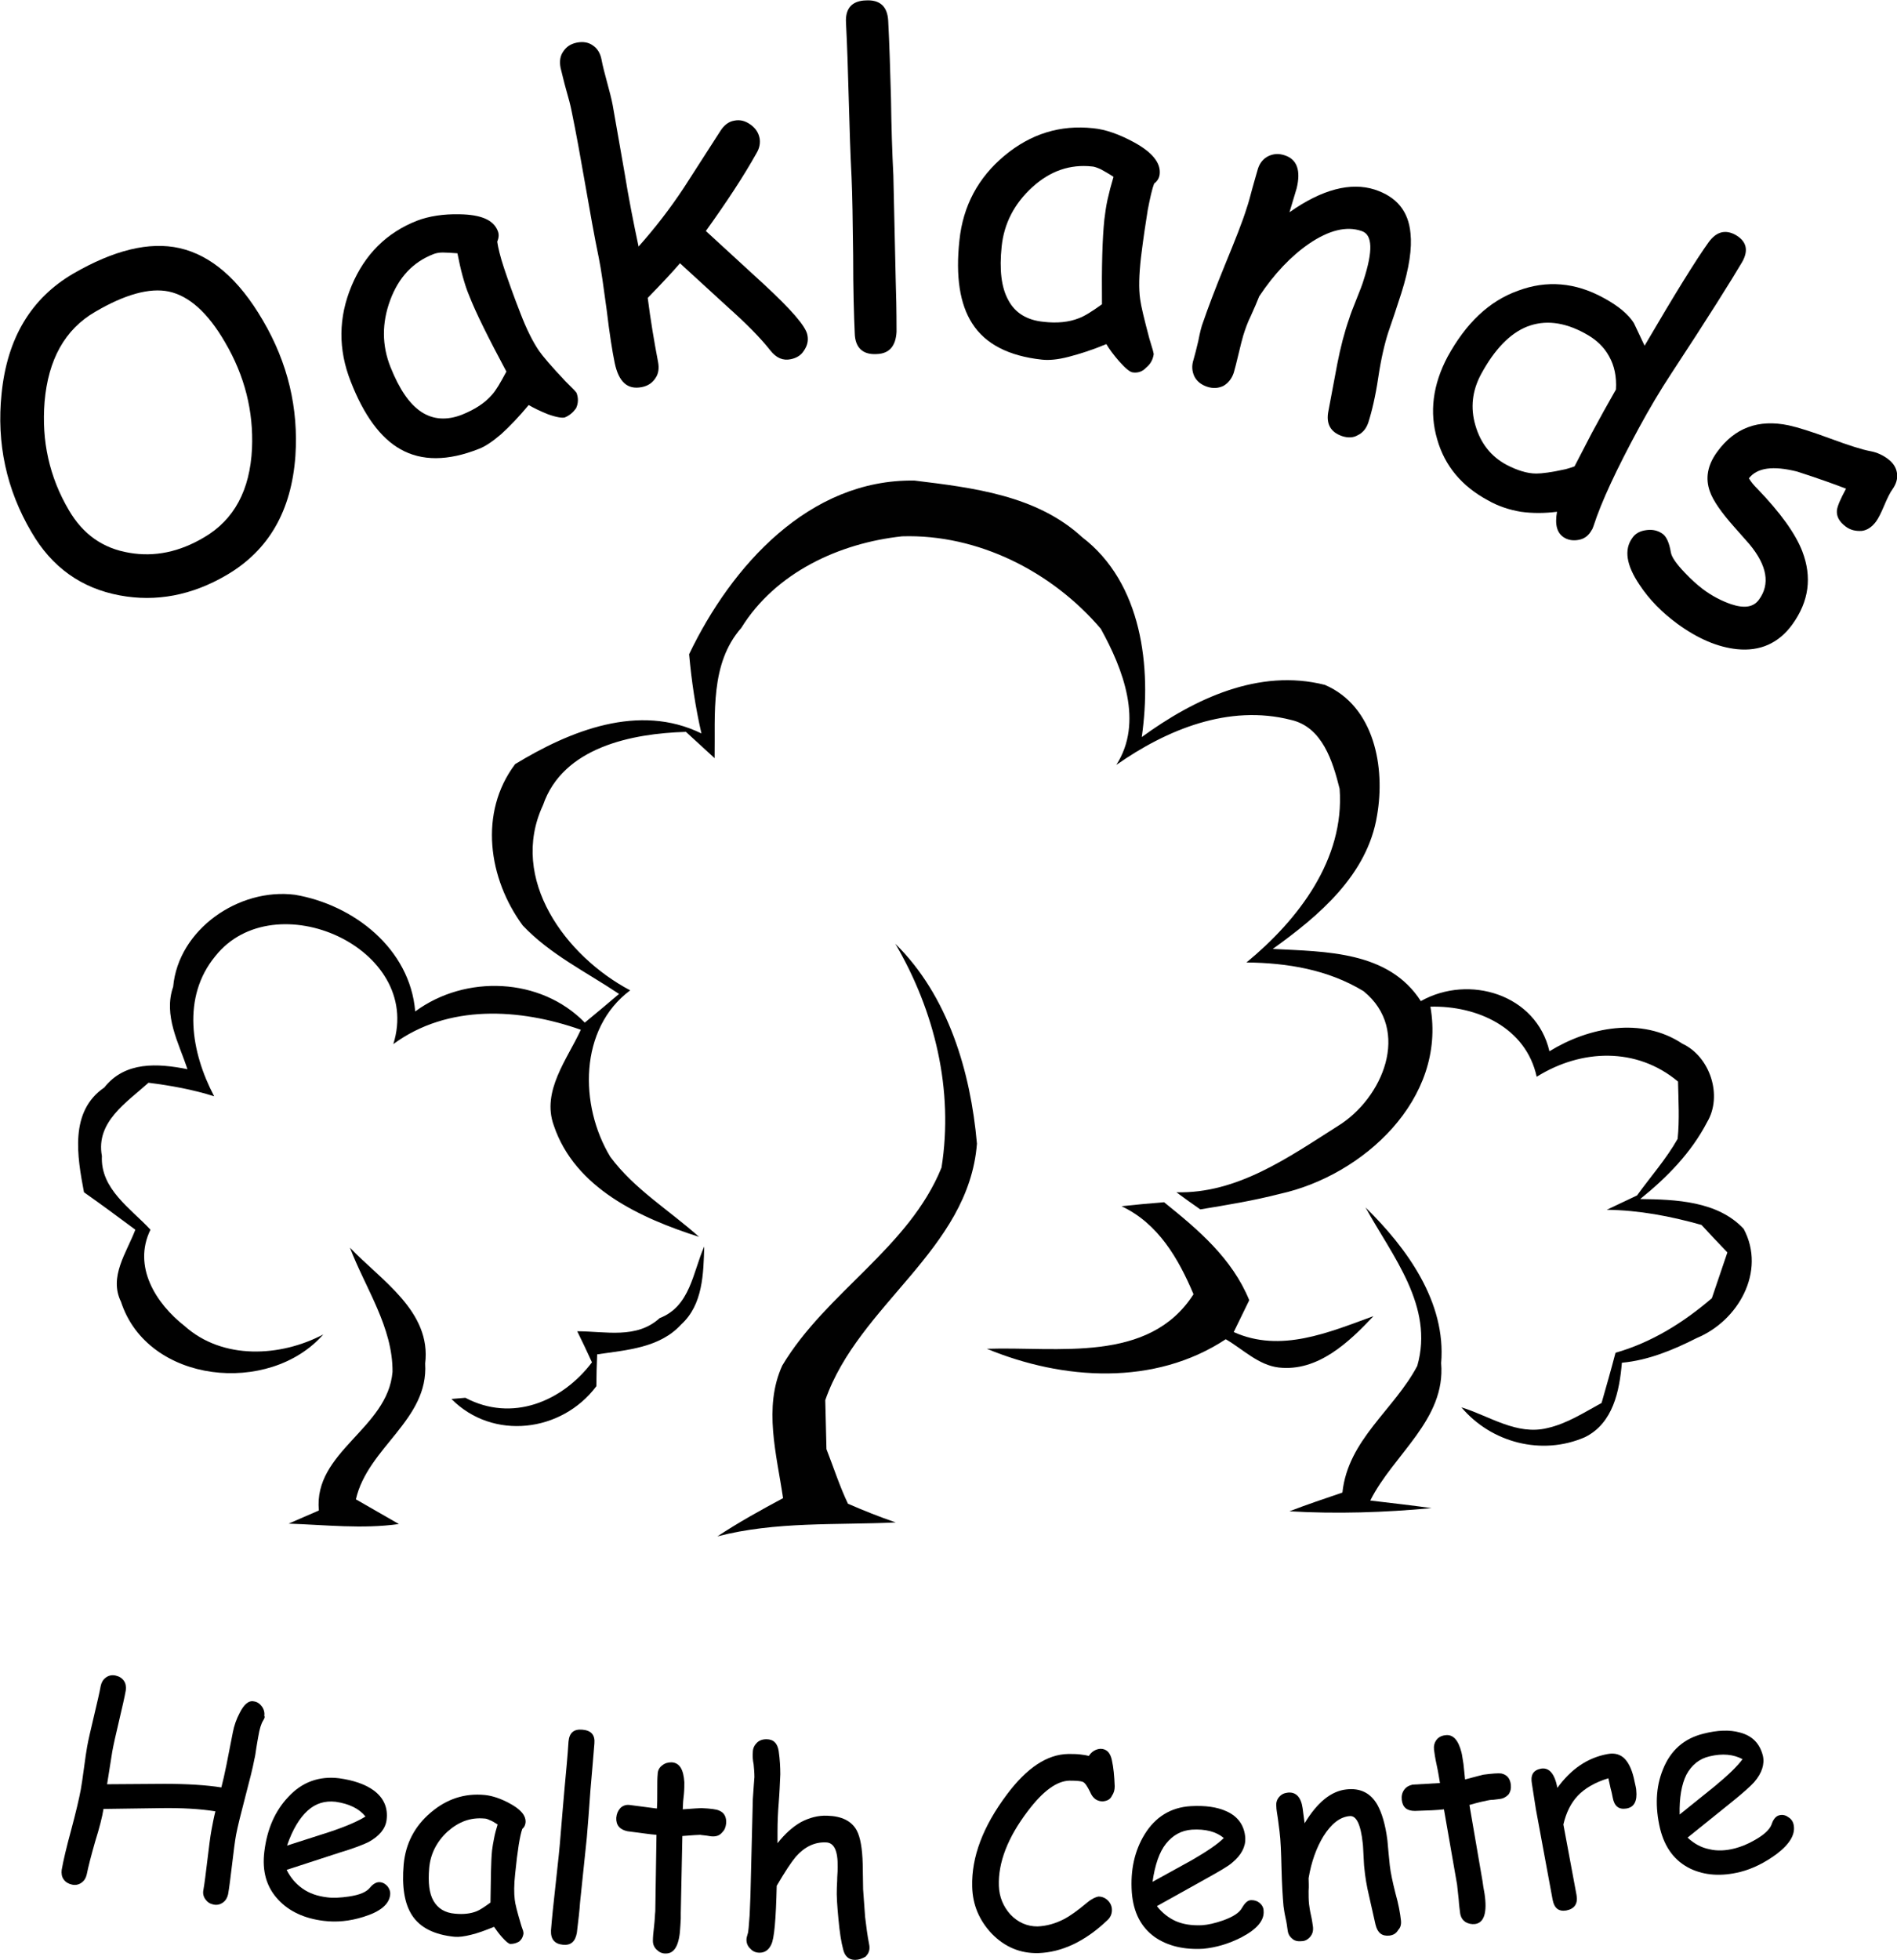 <?xml version="1.0" encoding="utf-8"?>
<!-- Generator: Adobe Illustrator 22.1.0, SVG Export Plug-In . SVG Version: 6.00 Build 0)  -->
<svg version="1.1" id="Layer_1" xmlns:serif="http://www.serif.com/"
	 xmlns="http://www.w3.org/2000/svg" xmlns:xlink="http://www.w3.org/1999/xlink" x="0px" y="0px" width="476.5px" height="492.1px"
	 viewBox="0 0 476.5 492.1" style="enable-background:new 0 0 476.5 492.1;" xml:space="preserve">
<style type="text/css">
	.st0{fill:#010101;}
	.st1{enable-background:new    ;}
</style>
<path d="M56.9,144.4c-8.7,5.1-17.7,6.8-26.8,5.1c-9.7-1.8-17.1-7.1-22.2-15.9c-6.3-10.7-8.8-22.3-7.5-34.8
	c1.4-13.9,7.4-23.9,18-30.1c10.2-5.9,19.1-8.1,26.7-6.4C53,64.1,60,70.1,66,80.4c6.3,10.7,9,22.1,8.2,34.1
	C73.2,128.3,67.5,138.2,56.9,144.4z M23.9,78.3c-7.6,4.4-11.8,12-12.7,22.6c-0.8,9.8,1.2,18.9,6.1,27.2c3.5,6,8.5,9.6,15.2,10.7
	c6.3,1.1,12.6-0.2,18.8-3.9c7.5-4.4,11.5-11.8,12-22.3c0.4-9.3-1.8-18.2-6.8-26.7c-4.3-7.4-9-11.6-14.1-12.7
	C37.6,72.2,31.4,73.9,23.9,78.3z"/>
<path d="M141.9,104.8c-0.6,0.2-2.1,0-4.3-0.8c-2-0.8-3.6-1.6-4.8-2.3c-2.5,3-4.8,5.4-6.9,7.3c-2.1,1.8-4,3.1-5.6,3.7
	c-7.8,3.1-14.4,3.1-19.7,0.1c-5-2.8-9.2-8.5-12.5-17c-3.2-8.1-3.1-16.1,0.2-24c3.3-7.9,8.8-13.4,16.5-16.4c2.9-1.1,6.5-1.7,10.7-1.6
	c5.3,0.1,8.4,1.4,9.5,4.1c0.4,0.9,0.3,1.8-0.1,2.8c0.2,1.4,0.7,3.6,1.7,6.6c1,3,2.3,6.7,4.1,11.3c1.6,4.2,3.2,7.3,4.7,9.5
	c0.9,1.3,3.1,3.9,6.6,7.6c0.5,0.5,1.2,1.2,2.2,2.2l0.6,0.7c0.5,1.3,0.5,2.6-0.1,3.9C144,103.5,143.1,104.3,141.9,104.8z M117.8,74.1
	c-0.6-1.4-1.1-3-1.6-4.8c-0.5-1.8-0.9-3.7-1.3-5.7c-1.5-0.1-2.7-0.2-3.7-0.2c-1,0-1.8,0.2-2.3,0.4c-5.2,2-8.8,5.9-10.9,11.6
	c-2.1,5.7-2.1,11.3,0.1,16.8c2.2,5.5,4.7,9.2,7.7,11.2c3,2,6.5,2.2,10.3,0.7c3.2-1.3,5.7-2.9,7.5-5c1-1.1,2.1-3,3.6-5.8
	C122.7,84.9,119.5,78.5,117.8,74.1z"/>
<path d="M198.6,90.2c-1.9,0.4-3.6-0.3-5.1-2.2c-2.5-3.2-6.1-6.8-10.8-11l-11.9-10.9c-1.7,2-4.4,4.9-8.1,8.7
	c0.7,5.5,1.6,10.9,2.6,16.1c0.3,1.6,0.1,3-0.7,4.1c-0.8,1.2-1.9,1.9-3.4,2.2c-3.6,0.7-5.8-1.3-6.8-6.1c-0.6-2.9-1.3-7.3-2-13.2
	c-0.8-5.9-1.4-10.3-2-13.2c-1.1-5.3-2.2-11.5-3.4-18.4c-1.2-6.9-2.3-13-3.4-18.3c-0.3-1.6-0.8-3.4-1.4-5.5c-0.6-2.1-1-4-1.4-5.5
	c-0.3-1.6-0.1-3,0.7-4.1c0.8-1.2,1.9-1.9,3.4-2.2c1.5-0.3,2.9-0.1,4,0.7c1.2,0.8,1.9,2,2.2,3.6c0.3,1.6,0.8,3.5,1.4,5.7
	c0.6,2.2,1.1,4.1,1.4,5.7l3,17.1c1,6.2,2.2,12.3,3.5,18.4c4.1-4.6,7.9-9.5,11.4-14.8l9.2-14.3c0.9-1.4,2.1-2.3,3.4-2.5
	c1.4-0.3,2.7,0,4,0.9c1.3,0.9,2.1,2,2.4,3.5c0.2,1.2,0,2.5-0.8,3.8c-3.3,5.9-7.6,12.4-12.7,19.5l14.6,13.4
	c6.8,6.3,10.5,10.5,10.9,12.7c0.3,1.4,0,2.7-0.9,4C201.2,89.2,200.1,89.9,198.6,90.2z"/>
<path d="M224.4,44l0.6,26.8c0.1,2.8,0.2,7,0.2,12.5c-0.2,3.6-1.8,5.5-5,5.6c-3.5,0.2-5.4-1.6-5.5-5.2c-0.2-4.3-0.4-10.9-0.4-19.6
	c-0.1-8.7-0.2-15.2-0.4-19.6c-0.3-5.7-0.5-12.1-0.7-19.4c-0.2-7.3-0.4-13.8-0.7-19.4c-0.2-3.6,1.5-5.5,5-5.6
	c3.5-0.2,5.4,1.5,5.6,5.1c0.3,5.7,0.5,12.1,0.7,19.4C223.9,31.9,224.1,38.3,224.4,44z"/>
<path d="M284.5,93.5c-0.7-0.1-1.8-1-3.4-2.8c-1.4-1.6-2.5-3.1-3.2-4.3c-3.6,1.5-6.8,2.5-9.5,3.2c-2.7,0.7-4.9,0.9-6.7,0.7
	c-8.3-0.9-14.2-3.9-17.5-9.1c-3.1-4.8-4.2-11.8-3.2-20.9c0.9-8.6,4.7-15.7,11.3-21.2c6.6-5.5,14-7.8,22.3-6.9
	c3.1,0.3,6.5,1.5,10.2,3.5c4.6,2.5,6.8,5.2,6.5,8c-0.1,1-0.6,1.8-1.4,2.4c-0.5,1.3-1,3.5-1.6,6.6c-0.5,3.1-1.1,7-1.7,11.9
	c-0.5,4.4-0.6,7.9-0.2,10.6c0.2,1.6,1,4.9,2.3,9.8c0.2,0.7,0.5,1.7,0.9,3l0.2,0.9c-0.2,1.4-0.8,2.5-1.9,3.4
	C287,93.3,285.8,93.7,284.5,93.5z M277.4,55.1c0.2-1.5,0.4-3.2,0.8-5c0.4-1.8,0.9-3.7,1.5-5.7c-1.2-0.8-2.3-1.4-3.2-1.9
	c-0.9-0.4-1.7-0.7-2.2-0.7c-5.5-0.6-10.5,1.1-15,5.2c-4.5,4.1-7.1,9.1-7.7,14.9c-0.6,5.8-0.1,10.3,1.7,13.5c1.7,3.2,4.7,5,8.8,5.4
	c3.4,0.4,6.4,0.1,8.9-0.9c1.4-0.5,3.3-1.7,5.8-3.5C276.7,67,276.9,59.9,277.4,55.1z"/>
<path d="M337.1,109.5c-2.9-1-4.1-3.1-3.4-6.4l2.2-11.7c0.8-4.1,1.8-8,3-11.4c0.3-1,0.9-2.6,1.8-4.8s1.5-3.8,1.8-4.8
	c2.4-7.4,2.3-11.5-0.5-12.4c-3.8-1.3-8.2-0.2-13.2,3.2c-4.5,3.1-8.7,7.5-12.5,13.2c-0.5,1.3-1.2,2.9-2.1,4.9
	c-0.8,1.6-1.4,3.3-1.9,4.9c-0.3,1-0.7,2.6-1.2,4.7c-0.5,2.1-0.9,3.7-1.2,4.7c-0.5,1.5-1.4,2.6-2.6,3.3c-1.3,0.6-2.6,0.7-4.1,0.2
	c-1.5-0.5-2.6-1.4-3.2-2.6c-0.6-1.3-0.7-2.7-0.2-4.2c0.3-1,0.7-2.6,1.2-4.7c0.4-2.1,0.8-3.7,1.2-4.7c1.2-3.5,3-8.3,5.5-14.4
	s4.4-10.8,5.5-14.4c0.4-1.1,0.8-2.7,1.4-4.9c0.6-2.2,1.1-3.8,1.4-4.9c0.5-1.5,1.4-2.5,2.6-3.1c1.3-0.6,2.6-0.7,4.1-0.2
	c3.1,1,4.1,3.8,3,8.3l-1.8,6c8.2-5.8,15.4-7.6,21.4-5.7c5.5,1.8,8.5,5.4,9,11c0.4,3.7-0.3,8.7-2.3,15l-1.7,5.2l-1.6,4.7
	c-0.9,2.8-1.8,6.6-2.5,11.3c-0.7,4.7-1.6,8.5-2.5,11.3c-0.5,1.5-1.4,2.6-2.7,3.2C340,109.9,338.6,110,337.1,109.5z"/>
<path d="M419.8,93.8c-2.9,4.4-5.6,9-8.1,13.6c-5.7,10.5-9.5,18.7-11.4,24.6c-0.2,0.5-0.3,0.9-0.5,1.1c-0.7,1.3-1.7,2.1-3,2.4
	c-1.3,0.3-2.6,0.2-3.7-0.4c-2-1.1-2.6-3.3-2-6.6c-3.2,0.4-6.2,0.4-9.1,0c-2.9-0.5-5.7-1.4-8.3-2.9c-6.5-3.5-10.8-8.6-12.7-15.3
	c-2-6.8-1.1-13.7,2.6-20.7c4.6-8.4,10.4-14,17.7-16.6c7.2-2.7,14.4-2.1,21.5,1.8c3.7,2,6.2,4.1,7.6,6.3l2.7,5.7
	c7.6-13,13-21.7,16.1-26c1.9-2.6,4.1-3.2,6.6-1.9c2.9,1.6,3.5,3.9,1.8,6.9C435,70.2,429.2,79.5,419.8,93.8z M398.1,83.7
	c-5.3-2.9-10.1-3.4-14.5-1.7c-4.3,1.7-8.2,5.7-11.6,12c-2.2,4.1-2.7,8.4-1.4,12.8c1.3,4.5,3.9,7.8,7.8,9.9c2.7,1.4,5.2,2.2,7.5,2.2
	c1.4,0,3.8-0.3,7.4-1.1c0.7-0.2,1.4-0.4,2.2-0.7l4.3-8.3l3-5.5l3.1-5.5c0.2-3.2-0.4-6-1.7-8.3C402.9,87.1,400.9,85.2,398.1,83.7z"/>
<path d="M463.6,132.2c-1.6-1.2-2.3-2.5-2.2-4c0.1-1.1,0.9-2.9,2.3-5.5c-2.6-1-6.7-2.5-12.3-4.3c-6-1.5-10-1-12.1,1.7
	c0.6,1,1.3,1.8,2.1,2.6c5.8,6,9.6,11.3,11.3,15.7c2.5,6.5,1.7,12.6-2.5,18.4c-3.4,4.7-8.1,6.8-13.9,6.2c-4.8-0.5-9.8-2.6-15-6.4
	c-3.8-2.8-7-6-9.5-9.8c-3.3-4.9-3.9-8.8-1.8-11.7c0.8-1.2,2-1.8,3.6-2c1.5-0.2,2.9,0.1,4.1,1c0.9,0.7,1.6,2.2,2,4.6
	c0.2,1.2,1.4,2.9,3.5,5.1c1.7,1.8,3.2,3.1,4.5,4.1c2.4,1.8,4.8,3,7.1,3.8c3.3,1.1,5.6,0.8,7-1.1c2.9-3.9,2.1-8.6-2.4-14l-3.8-4.3
	c-3.2-3.6-5.3-6.6-6.1-8.9c-1.2-3.3-0.6-6.6,1.8-9.9c4.4-6.1,10.4-8.3,18-6.7c2.3,0.5,5.8,1.6,10.4,3.3c4.6,1.7,8,2.8,10.2,3.2
	c1.6,0.3,3.1,1,4.4,2c1.2,0.9,2,2.1,2.2,3.5c0.2,1.4-0.2,2.7-1.1,4c-0.6,0.8-1.3,2.2-2.1,4.1c-0.8,1.9-1.5,3.3-2.1,4.1
	c-1,1.3-2.1,2.1-3.5,2.3C466.1,133.4,464.8,133.1,463.6,132.2z"/>
<g transform="matrix(1,0,0,1,-1.005,-1.436)">
	<path class="st0" d="M174.1,165.7c10.6-22.1,30.1-44,56.6-43.6c14.7,1.8,30.7,3.7,42.1,14.2c15.1,11.5,17.5,32.7,15,50.2
		c13.2-9.6,29.4-17.3,46-13.1c12.5,5.4,15.2,20.8,13.1,32.8c-2.4,14.9-14.6,25.2-26.2,33.5c13.3,0.7,29.1,0.5,37.2,13.1
		c12.1-6.8,29-1.7,32.3,12.6c9.9-6.1,23.2-8.7,33.4-1.9c6.9,3.2,10.2,13,6.2,19.7c-4,7.7-10.1,13.9-16.8,19.3
		c8.9,0.1,19.5,0.5,26,7.5c5.7,10.7-1.4,23.1-11.8,27.4c-5.9,3-12.2,5.6-18.8,6.2c-0.6,7.1-2.2,15.2-9.3,18.7
		c-10.8,4.7-23.5,1.4-31-7.5c7.1,2.2,13.9,7.1,21.6,5.2c4.9-1.1,9.2-3.9,13.6-6.3c1.2-4.2,2.4-8.4,3.5-12.6
		c9.1-2.6,17.1-7.6,24.2-13.7c1.3-3.8,2.6-7.7,3.9-11.5c-2.2-2.3-4.4-4.6-6.5-6.9c-7.8-2.2-15.7-3.7-23.8-3.8
		c2.5-1.2,5.1-2.4,7.6-3.6c3.4-4.7,7.3-9.1,10.2-14.2c0.5-4.8,0.2-9.6,0.1-14.4c-10.4-8.7-24.3-8.2-35.5-1.2
		c-2.7-12.4-15-17.9-26.7-17.6c4.1,23.2-16.9,42.4-37.8,47c-6.6,1.7-13.3,2.8-20,3.9c-2-1.4-4-2.8-6-4.3
		c15.3,0.4,28.2-8.8,40.5-16.6c11.3-6.9,18.6-24.1,6.5-33.9c-8.9-5.4-19.1-7.1-29.4-7.2c13-10.7,24.7-25.9,23.4-43.6
		c-1.7-6.8-4.3-15.5-12.2-17.3c-15.6-4-31.2,2.4-43.9,11.3c6.9-10.7,1.7-24.1-3.9-34.2c-12.2-14.3-30.8-23.8-49.9-23.2
		c-15.8,1.7-31.8,9.1-40.4,23c-7.9,9-6.5,21.6-6.7,32.7c-2.4-2.2-4.8-4.4-7.2-6.6c-13.5,0.4-30.9,3.8-35.9,18.4
		c-8.7,18.6,5.8,38,21.9,46.5c-12.9,9.6-12.8,28.9-5,41.8c6,8.1,14.8,13.4,22.3,20.1c-14.7-4.7-31.2-12.2-36.5-28
		c-3.1-8.6,3.4-16.6,6.8-24c-15.3-5.4-33.4-6.5-47.1,3.6c7.6-24.2-29.9-40.7-44.7-22.1c-8.5,10.3-6.1,24.2-0.3,35.2
		c-5.4-1.7-10.9-2.7-16.5-3.4c-5.4,4.9-13.3,9.8-11.7,18.4c-0.4,8.3,7.2,13.1,12.2,18.5c-4.5,9.2,1.3,18.5,8.6,24.2
		c9.5,8.5,24,7.8,34.8,2.1c-13.5,15.4-44.1,12.4-50.8-8.2c-3.1-6.3,1.4-12.3,3.6-18.1c-4.3-3.2-8.5-6.3-12.9-9.4
		c-1.7-9-3.7-20.3,5.1-26.3c5.2-6.6,13.4-6.1,20.9-4.6c-2.2-6.6-6.1-13.5-3.6-20.7c1.3-14.4,16.5-24.9,30.6-23.1
		c14.7,2.5,28.9,13.5,30.2,29.3c12.6-9.3,31.5-8.6,42.6,2.8c2.9-2.4,5.8-4.8,8.6-7.2c-8.2-5.5-17.3-9.9-24.2-17.2
		c-8.6-11.7-11.1-28.3-1.9-40.5c13.8-8.4,31.1-15.4,46.8-7.7C175.7,179.1,174.7,172.4,174.1,165.7z"/>
</g>
<g transform="matrix(1,0,0,1,-1.005,-1.436)">
	<path class="st0" d="M225.9,238.4c13.3,13.1,18.9,32.1,20.5,50.2c-2.1,26.7-29.7,40.3-38.1,64.4c0.1,4.1,0.2,8.2,0.3,12.3
		c1.8,4.6,3.3,9.3,5.4,13.7c3.9,1.7,7.9,3.3,12,4.7c-15,0.7-30.1-0.3-44.8,3.5c5.3-3.5,10.9-6.6,16.5-9.6c-1.6-10.9-5-22.8-0.2-33.3
		c11-18.4,31.8-29.5,40-49.7C240.6,275.1,235.8,255.3,225.9,238.4z"/>
</g>
<g transform="matrix(1,0,0,1,-1.005,-1.436)">
	<path class="st0" d="M282.7,304.3c2.7-0.3,8-0.8,10.7-1c8.6,6.9,17.1,14.1,21.4,24.6c-1,2-2.9,6-3.9,8c11.8,5.3,23.8,0.1,35.1-4
		c-6.2,6.6-14,14-23.8,12.9c-5.1-0.6-9-4.6-13.3-7.1c-17.9,11.8-40.9,10.3-60,2.4c17.7-0.6,40.7,3.8,51.9-13.7
		C297,317.4,291.9,308.6,282.7,304.3z"/>
</g>
<g transform="matrix(1,0,0,1,-1.005,-1.436)">
	<path class="st0" d="M344,304.6c10.4,10.2,20.3,23.8,19,39.1c1.2,14.2-12,22.9-17.8,34.5c5.1,0.6,10.3,1.2,15.4,1.9
		c-11.8,1.1-23.8,1.5-35.7,0.8c4.4-1.7,8.9-3.2,13.3-4.7c1.4-13.3,13-20.8,18.8-31.8C361.3,329.4,350.7,316.8,344,304.6z"/>
</g>
<g transform="matrix(1,0,0,1,-1.005,-1.436)">
	<path class="st0" d="M88.9,314.7c7.9,8.3,20.5,16,18.9,29.1c0.9,14.2-14.4,21-17.4,34.1c3.6,2.1,7.2,4.1,10.8,6.2
		c-9.2,1.3-18.5,0.2-27.7-0.1c1.9-0.8,5.7-2.5,7.6-3.3c-1.4-14.8,17.3-20.5,18.5-34.8C99.7,334.7,92.8,324.9,88.9,314.7z"/>
</g>
<g transform="matrix(1,0,0,1,-1.005,-1.436)">
	<path class="st0" d="M166.7,332.4c7.7-3,8.3-11.4,11.2-18c-0.2,6.8-0.3,14.6-5.8,19.6c-5.4,5.9-13.7,6.4-21.1,7.5
		c-0.1,2-0.2,6-0.2,8c-8.7,11.6-26,13.7-36.4,3.2c0.9-0.1,2.6-0.2,3.5-0.3c11.7,6.2,24.3,1,31.8-8.9c-1.2-2.6-2.4-5.2-3.7-7.8
		C153.1,335.7,160.9,337.7,166.7,332.4z"/>
</g>
<g class="st1">
	<path d="M66.1,432c-0.5,0.8-0.9,2.1-1.2,3.9c-0.1,0.6-0.3,1.6-0.5,2.9c-0.2,1.3-0.3,2.2-0.5,2.9c-0.4,2.2-1.2,5.3-2.3,9.5
		s-1.9,7.4-2.3,9.5c-0.3,1.6-0.6,4.1-1,7.4c-0.4,3.3-0.7,5.8-1,7.5c-0.2,0.9-0.6,1.6-1.3,2.1c-0.7,0.5-1.5,0.7-2.4,0.5
		c-0.9-0.2-1.5-0.6-2-1.3c-0.5-0.7-0.7-1.5-0.5-2.4c0.3-1.7,0.6-4.2,1-7.5c0.4-3.3,0.7-5.8,1-7.4c0.3-1.6,0.6-3.2,1-4.8
		c-3.7-0.6-8.4-0.9-14-0.8l-14.1,0.2c-0.3,1.9-1,4.7-2.1,8.2c-1,3.5-1.7,6.2-2.1,8.2c-0.2,0.9-0.6,1.6-1.3,2.1
		c-0.7,0.5-1.5,0.7-2.4,0.5c-0.9-0.2-1.6-0.6-2.1-1.3c-0.5-0.7-0.6-1.5-0.5-2.4c0.4-2.3,1.2-5.7,2.4-10.1c1.2-4.5,2-7.9,2.4-10.1
		c0.2-1.2,0.5-3,0.8-5.4c0.3-2.4,0.6-4.2,0.8-5.4c0.3-1.7,0.9-4.2,1.7-7.6c0.8-3.4,1.4-5.9,1.7-7.6c0.2-0.9,0.6-1.6,1.3-2.1
		c0.7-0.5,1.5-0.7,2.4-0.5c0.9,0.2,1.6,0.6,2.1,1.3c0.5,0.7,0.6,1.5,0.5,2.4c-0.3,1.7-0.9,4.3-1.7,7.7c-0.8,3.4-1.4,6-1.7,7.7
		l-1.3,8.2l14.4-0.1c5.7,0,10.5,0.3,14.3,0.9c0.8-3,1.7-7.7,2.9-13.9c0.3-1.6,0.9-3.3,1.7-4.8c1.1-2.2,2.3-3.2,3.6-2.9
		c0.8,0.1,1.5,0.6,2,1.3c0.5,0.7,0.7,1.5,0.6,2.4C66.6,431.1,66.4,431.5,66.1,432z"/>
</g>
<g class="st1">
	<path d="M81.3,482.3c-4.9-0.6-8.7-2.4-11.4-5.3c-3-3.2-4.1-7.2-3.5-12.1c0.7-5.7,2.7-10.2,6-13.7c3.5-3.8,7.8-5.3,12.8-4.7
		c3.6,0.5,6.5,1.5,8.6,3c2.6,1.9,3.7,4.4,3.3,7.5c-0.3,2.2-1.8,4-4.5,5.5c-1.2,0.6-3.7,1.6-7.4,2.7l-13.2,4.3c1,2,2.3,3.5,4,4.7
		c1.7,1.2,3.7,1.9,6.2,2.2c1.5,0.2,3.3,0.1,5.4-0.2c2.7-0.4,4.4-1.1,5.3-2.2c0.9-1.1,1.8-1.5,2.6-1.4c0.8,0.1,1.4,0.5,1.9,1.1
		c0.5,0.7,0.7,1.4,0.6,2.1c-0.3,2.4-2.5,4.2-6.7,5.5C87.8,482.4,84.5,482.7,81.3,482.3z M84.3,452.4c-2.7-0.3-5,0.4-7,2.2
		c-2,1.8-3.8,4.7-5.2,8.8l10.6-3.4c4.2-1.4,7.2-2.7,9.1-3.9C90.2,454.1,87.7,452.9,84.3,452.4z"/>
</g>
<g class="st1">
	<path d="M128.2,488.1c-0.4,0-1.1-0.6-2.1-1.7c-0.9-1-1.5-1.9-2-2.6c-2.2,0.9-4.1,1.6-5.8,2c-1.6,0.4-3,0.6-4.1,0.5
		c-5.1-0.5-8.7-2.3-10.7-5.4c-1.9-2.9-2.6-7.2-2.1-12.8c0.5-5.3,2.8-9.6,6.8-13c4-3.4,8.5-4.9,13.6-4.4c1.9,0.2,4,0.9,6.2,2.1
		c2.8,1.5,4.2,3.1,4,4.9c-0.1,0.6-0.3,1.1-0.8,1.5c-0.3,0.8-0.6,2.2-0.9,4c-0.3,1.9-0.6,4.3-0.9,7.3c-0.3,2.7-0.3,4.9-0.1,6.5
		c0.1,1,0.6,3,1.5,6c0.1,0.4,0.3,1,0.6,1.8l0.1,0.6c-0.1,0.9-0.5,1.6-1.1,2.1C129.7,487.9,129,488.1,128.2,488.1z M123.6,464.6
		c0.1-0.9,0.3-2,0.5-3c0.2-1.1,0.5-2.2,0.9-3.5c-0.8-0.5-1.4-0.9-2-1.1c-0.6-0.3-1-0.4-1.4-0.4c-3.4-0.3-6.4,0.8-9.2,3.3
		c-2.7,2.5-4.3,5.6-4.6,9.2c-0.3,3.6,0,6.3,1.1,8.2c1.1,1.9,2.9,3,5.4,3.2c2.1,0.2,3.9,0,5.4-0.6c0.8-0.3,2-1.1,3.5-2.2
		C123.3,471.9,123.3,467.5,123.6,464.6z"/>
</g>
<g class="st1">
	<path d="M147.4,461.4l-1.7,16.3c-0.1,1.7-0.4,4.3-0.8,7.6c-0.4,2.2-1.5,3.2-3.5,3c-2.1-0.2-3.1-1.4-3-3.6c0.2-2.6,0.6-6.6,1.2-11.9
		c0.6-5.3,1-9.2,1.2-11.9c0.3-3.5,0.6-7.4,1-11.8c0.4-4.4,0.8-8.4,1-11.8c0.2-2.2,1.3-3.2,3.5-3c2.2,0.2,3.2,1.3,3,3.5
		c-0.3,3.5-0.6,7.4-1,11.8C148,454,147.7,457.9,147.4,461.4z"/>
</g>
<g class="st1">
	<path d="M179.1,461.1c-0.5,0-1-0.1-1.6-0.2c-0.6-0.1-1.2-0.1-1.6-0.2c-0.5,0-2,0.1-4.5,0.3l-0.4,19.4l0,1.4l-0.1,1.7
		c-0.2,4.8-1.4,7.1-3.8,7c-0.9,0-1.6-0.4-2.2-1c-0.6-0.6-0.9-1.3-0.9-2.2c0-0.8,0.1-2.1,0.3-3.7c0.2-1.7,0.2-2.9,0.3-3.7l0.3-19.2
		c-1.6-0.1-4-0.5-7.3-0.9c-1.9-0.4-2.9-1.5-2.8-3.4c0.1-1,0.4-1.7,1-2.4c0.6-0.6,1.4-0.9,2.3-0.8l6.9,0.9c0.1-1.1,0.1-2.6,0.1-4.5
		s0-3.2,0.1-4.1c0-0.9,0.4-1.7,1.1-2.2c0.7-0.6,1.5-0.8,2.4-0.8c2,0.1,3,1.8,3.2,5c0,0.8,0,1.8-0.1,2.9l-0.2,1.9l-0.1,2
		c2.7-0.2,4.3-0.3,4.7-0.3c2.3,0.1,3.8,0.3,4.4,0.6c1.3,0.5,1.9,1.6,1.8,3.2c-0.1,1-0.4,1.7-1,2.3
		C180.8,460.8,180.1,461.1,179.1,461.1z"/>
</g>
<g class="st1">
	<path d="M214.8,492.1c-1.6,0-2.6-0.9-3-2.6c-0.5-1.8-0.9-4.4-1.2-7.7c-0.3-3.2-0.5-5.8-0.4-7.8c0-0.6,0.1-1.4,0.1-2.6
		c0.1-1.2,0.1-2,0.1-2.6c0.1-4.1-0.9-6.2-3-6.2c-2.8-0.1-5.3,1.1-7.5,3.6c-1.1,1.3-2.7,3.7-4.8,7.3c-0.2,8.4-0.6,13.3-1.4,14.8
		c-0.6,1.3-1.6,2-2.9,2c-0.9,0-1.7-0.3-2.3-1c-0.7-0.6-1-1.4-1-2.3c0-0.3,0.1-0.8,0.3-1.4c0.2-0.5,0.3-2.1,0.5-4.8l0.2-4.9l0.6-24.2
		c0.2-2.7,0.3-4.5,0.4-5.5c0-1.1-0.1-2.2-0.2-3.2c-0.2-1-0.3-2-0.2-3.1c0-0.9,0.4-1.7,1-2.3c0.6-0.6,1.4-0.9,2.4-0.9
		c1.8,0,2.8,1,3.1,3c0.3,2.1,0.4,4.1,0.4,5.8c-0.1,2.3-0.2,4.7-0.4,7.2c-0.2,2.4-0.3,4.8-0.3,7.2l0,2.9c1.9-2.4,3.8-4.1,5.9-5.3
		c2.1-1.1,4.3-1.7,6.6-1.6c3.6,0.1,6.1,1.3,7.4,3.7c0.9,1.7,1.4,4.5,1.5,8.5l0.1,6.3l0.5,6.9c0.3,2.6,0.6,4.8,1,6.8
		c0.1,0.4,0.1,0.7,0.1,1c0,0.9-0.4,1.6-1,2.2C216.5,491.8,215.7,492.1,214.8,492.1z"/>
</g>
<g class="st1">
	<path d="M277,452.3c-1.4,0-2.5-0.7-3.2-2.4c-0.7-1.4-1.2-2.2-1.8-2.5c-0.5-0.2-1.6-0.3-3.4-0.3c-3.2,0.1-6.6,2.6-10.4,7.6
		c-5.1,6.7-7.5,13-7.3,18.8c0.1,2.8,1.1,5.2,2.9,7.2c1.9,2,4.2,3,6.8,3c2.3-0.1,4.5-0.7,6.8-1.9c1.3-0.7,3.2-2,5.7-4.1
		c1.2-1,2.2-1.4,2.8-1.5c0.9,0,1.7,0.3,2.4,1c0.7,0.7,1,1.5,1,2.4c0,1-0.4,1.9-1.2,2.6c-5.6,5.3-11.4,8-17.3,8.2
		c-4.5,0.1-8.4-1.5-11.7-4.9c-3.1-3.3-4.8-7.2-4.9-11.8c-0.2-7.4,2.7-15.1,8.7-23.1c5-6.7,10.1-10.1,15.4-10.2c1.1,0,2,0,2.9,0.1
		s1.6,0.2,2.3,0.4c0.7-1.1,1.7-1.7,2.9-1.8c1.5,0,2.5,0.9,2.9,2.9c0.4,1.8,0.6,3.9,0.7,6.5c0,0.9-0.2,1.7-0.7,2.4
		C278.9,451.8,278.1,452.2,277,452.3z"/>
</g>
<g class="st1">
	<path d="M302.3,489.3c-4.9,0.3-9-0.7-12.2-2.9c-3.5-2.5-5.4-6.2-5.8-11.2c-0.4-5.7,0.7-10.5,3.2-14.6c2.7-4.4,6.6-6.8,11.6-7.1
		c3.6-0.2,6.6,0.2,9,1.3c2.9,1.3,4.5,3.6,4.7,6.7c0.1,2.2-1,4.3-3.3,6.2c-1,0.9-3.3,2.2-6.7,4.1l-12.2,6.8c1.3,1.7,3,3,4.8,3.8
		c1.9,0.8,4,1.1,6.5,1c1.5-0.1,3.3-0.5,5.3-1.2c2.5-0.9,4.1-1.9,4.8-3.2c0.7-1.2,1.4-1.9,2.3-1.9c0.8,0,1.5,0.2,2.1,0.7
		c0.6,0.5,1,1.2,1,2c0.2,2.4-1.7,4.6-5.5,6.6C308.6,488.1,305.4,489,302.3,489.3z M299.4,459.4c-2.7,0.2-4.8,1.4-6.5,3.5
		s-2.8,5.4-3.4,9.6l9.8-5.4c3.8-2.2,6.5-4,8.1-5.6C305.5,459.9,302.8,459.2,299.4,459.4z"/>
</g>
<g class="st1">
	<path d="M349,486c-1.9,0.2-3-0.7-3.5-2.8l-1.6-7.1c-0.6-2.5-1-4.9-1.2-7.1c-0.1-0.6-0.1-1.7-0.2-3.1s-0.1-2.5-0.2-3.1
		c-0.5-4.7-1.6-7-3.3-6.8c-2.4,0.2-4.6,1.9-6.6,5.1c-1.7,2.8-3,6.3-3.7,10.5c0,0.9,0.1,1.9,0,3.2c0,1.1,0,2.2,0.1,3.2
		c0.1,0.7,0.2,1.6,0.5,2.9c0.3,1.3,0.4,2.3,0.5,2.9c0.1,1-0.1,1.8-0.7,2.5s-1.3,1.1-2.2,1.1c-1,0.1-1.8-0.1-2.4-0.7
		c-0.7-0.6-1-1.3-1.1-2.3c-0.1-0.7-0.2-1.6-0.5-2.9c-0.3-1.3-0.4-2.3-0.5-2.9c-0.2-2.2-0.4-5.4-0.5-9.4c-0.1-4-0.2-7.1-0.5-9.4
		c-0.1-0.7-0.2-1.7-0.4-3.1s-0.4-2.4-0.4-3.1c-0.1-0.9,0.1-1.7,0.7-2.4c0.6-0.7,1.3-1,2.2-1.1c2-0.2,3.3,1.1,3.7,3.9l0.5,3.8
		c3.2-5.3,6.7-8.1,10.5-8.5c3.5-0.4,6.1,0.9,7.8,3.9c1.1,2,2,4.9,2.5,8.9l0.3,3.3l0.3,3c0.2,1.8,0.7,4.1,1.4,6.9
		c0.8,2.8,1.2,5.1,1.4,6.9c0.1,1-0.1,1.8-0.7,2.4C350.7,485.5,349.9,485.9,349,486z"/>
</g>
<g class="st1">
	<path d="M376.7,451.7c-0.5,0.1-1,0.1-1.6,0.2c-0.6,0-1.2,0.1-1.6,0.2c-0.5,0.1-2,0.4-4.4,1.1l3.3,19.2l0.2,1.4l0.3,1.7
		c0.7,4.7-0.1,7.3-2.4,7.6c-0.9,0.1-1.7-0.1-2.4-0.5c-0.7-0.5-1.1-1.1-1.3-2c-0.1-0.8-0.3-2.1-0.4-3.7c-0.2-1.7-0.3-2.9-0.4-3.7
		l-3.3-18.9c-1.6,0.2-4,0.3-7.3,0.4c-2,0-3.1-0.9-3.3-2.8c-0.1-1,0.1-1.8,0.6-2.5c0.5-0.7,1.2-1.1,2.1-1.3l6.9-0.4
		c-0.2-1.1-0.4-2.6-0.8-4.4c-0.4-1.8-0.6-3.2-0.7-4c-0.1-0.9,0.1-1.7,0.6-2.4c0.5-0.7,1.3-1.1,2.2-1.2c2-0.3,3.3,1.2,4.1,4.3
		c0.2,0.8,0.3,1.8,0.5,2.9l0.2,1.9l0.2,2c2.6-0.7,4.2-1.1,4.6-1.2c2.3-0.3,3.8-0.4,4.5-0.3c1.4,0.3,2.2,1.2,2.4,2.8
		c0.1,1-0.1,1.8-0.6,2.5C378.3,451.2,377.6,451.6,376.7,451.7z"/>
</g>
<g class="st1">
	<path d="M411,449.5c0.3,2.7-0.5,4.3-2.5,4.6c-1.9,0.3-3-0.6-3.4-2.7c-0.1-0.4-0.2-1.2-0.5-2.2l-0.6-2.7c-3.3,1-5.9,2.5-7.7,4.4
		c-1.7,1.8-2.9,4.2-3.6,7.2l3.3,17.7c0.4,2.2-0.5,3.5-2.6,3.9c-1.9,0.3-3-0.6-3.4-2.7l-4.2-22.7c-0.1-0.7-0.3-1.8-0.5-3.2
		c-0.2-1.4-0.4-2.5-0.5-3.2c-0.4-2.2,0.3-3.4,2.2-3.8c2.1-0.4,3.5,1.2,4.2,4.8c3.4-4.7,7.6-7.6,12.7-8.5c1.7-0.3,3.2,0.1,4.3,1.3
		c1.1,1.2,1.9,3.1,2.4,5.7C410.8,448.3,411,449.1,411,449.5z"/>
</g>
<g class="st1">
	<path d="M437.2,470c-4.8,1.2-9,0.9-12.6-0.8c-3.9-1.9-6.4-5.2-7.6-10c-1.3-5.5-1.1-10.5,0.7-14.9c1.9-4.8,5.3-7.8,10.2-9
		c3.5-0.9,6.6-1,9.1-0.3c3.1,0.8,5,2.7,5.8,5.8c0.5,2.1-0.2,4.4-2.2,6.7c-0.9,1-2.9,2.8-5.9,5.2l-10.8,8.7c1.6,1.5,3.4,2.5,5.4,2.9
		c2,0.5,4.2,0.4,6.5-0.2c1.5-0.4,3.1-1,5-2.1c2.3-1.3,3.7-2.6,4.2-3.9c0.4-1.3,1.1-2.1,1.9-2.3c0.7-0.2,1.5-0.1,2.2,0.4
		c0.7,0.4,1.2,1,1.4,1.8c0.6,2.4-0.8,4.9-4.2,7.5C443.3,467.7,440.3,469.2,437.2,470z M429.4,441c-2.6,0.6-4.5,2.2-5.8,4.6
		c-1.2,2.4-1.8,5.8-1.7,10l8.7-7c3.4-2.8,5.8-5.1,7.1-6.9C435.4,440.5,432.7,440.2,429.4,441z"/>
</g>
</svg>
